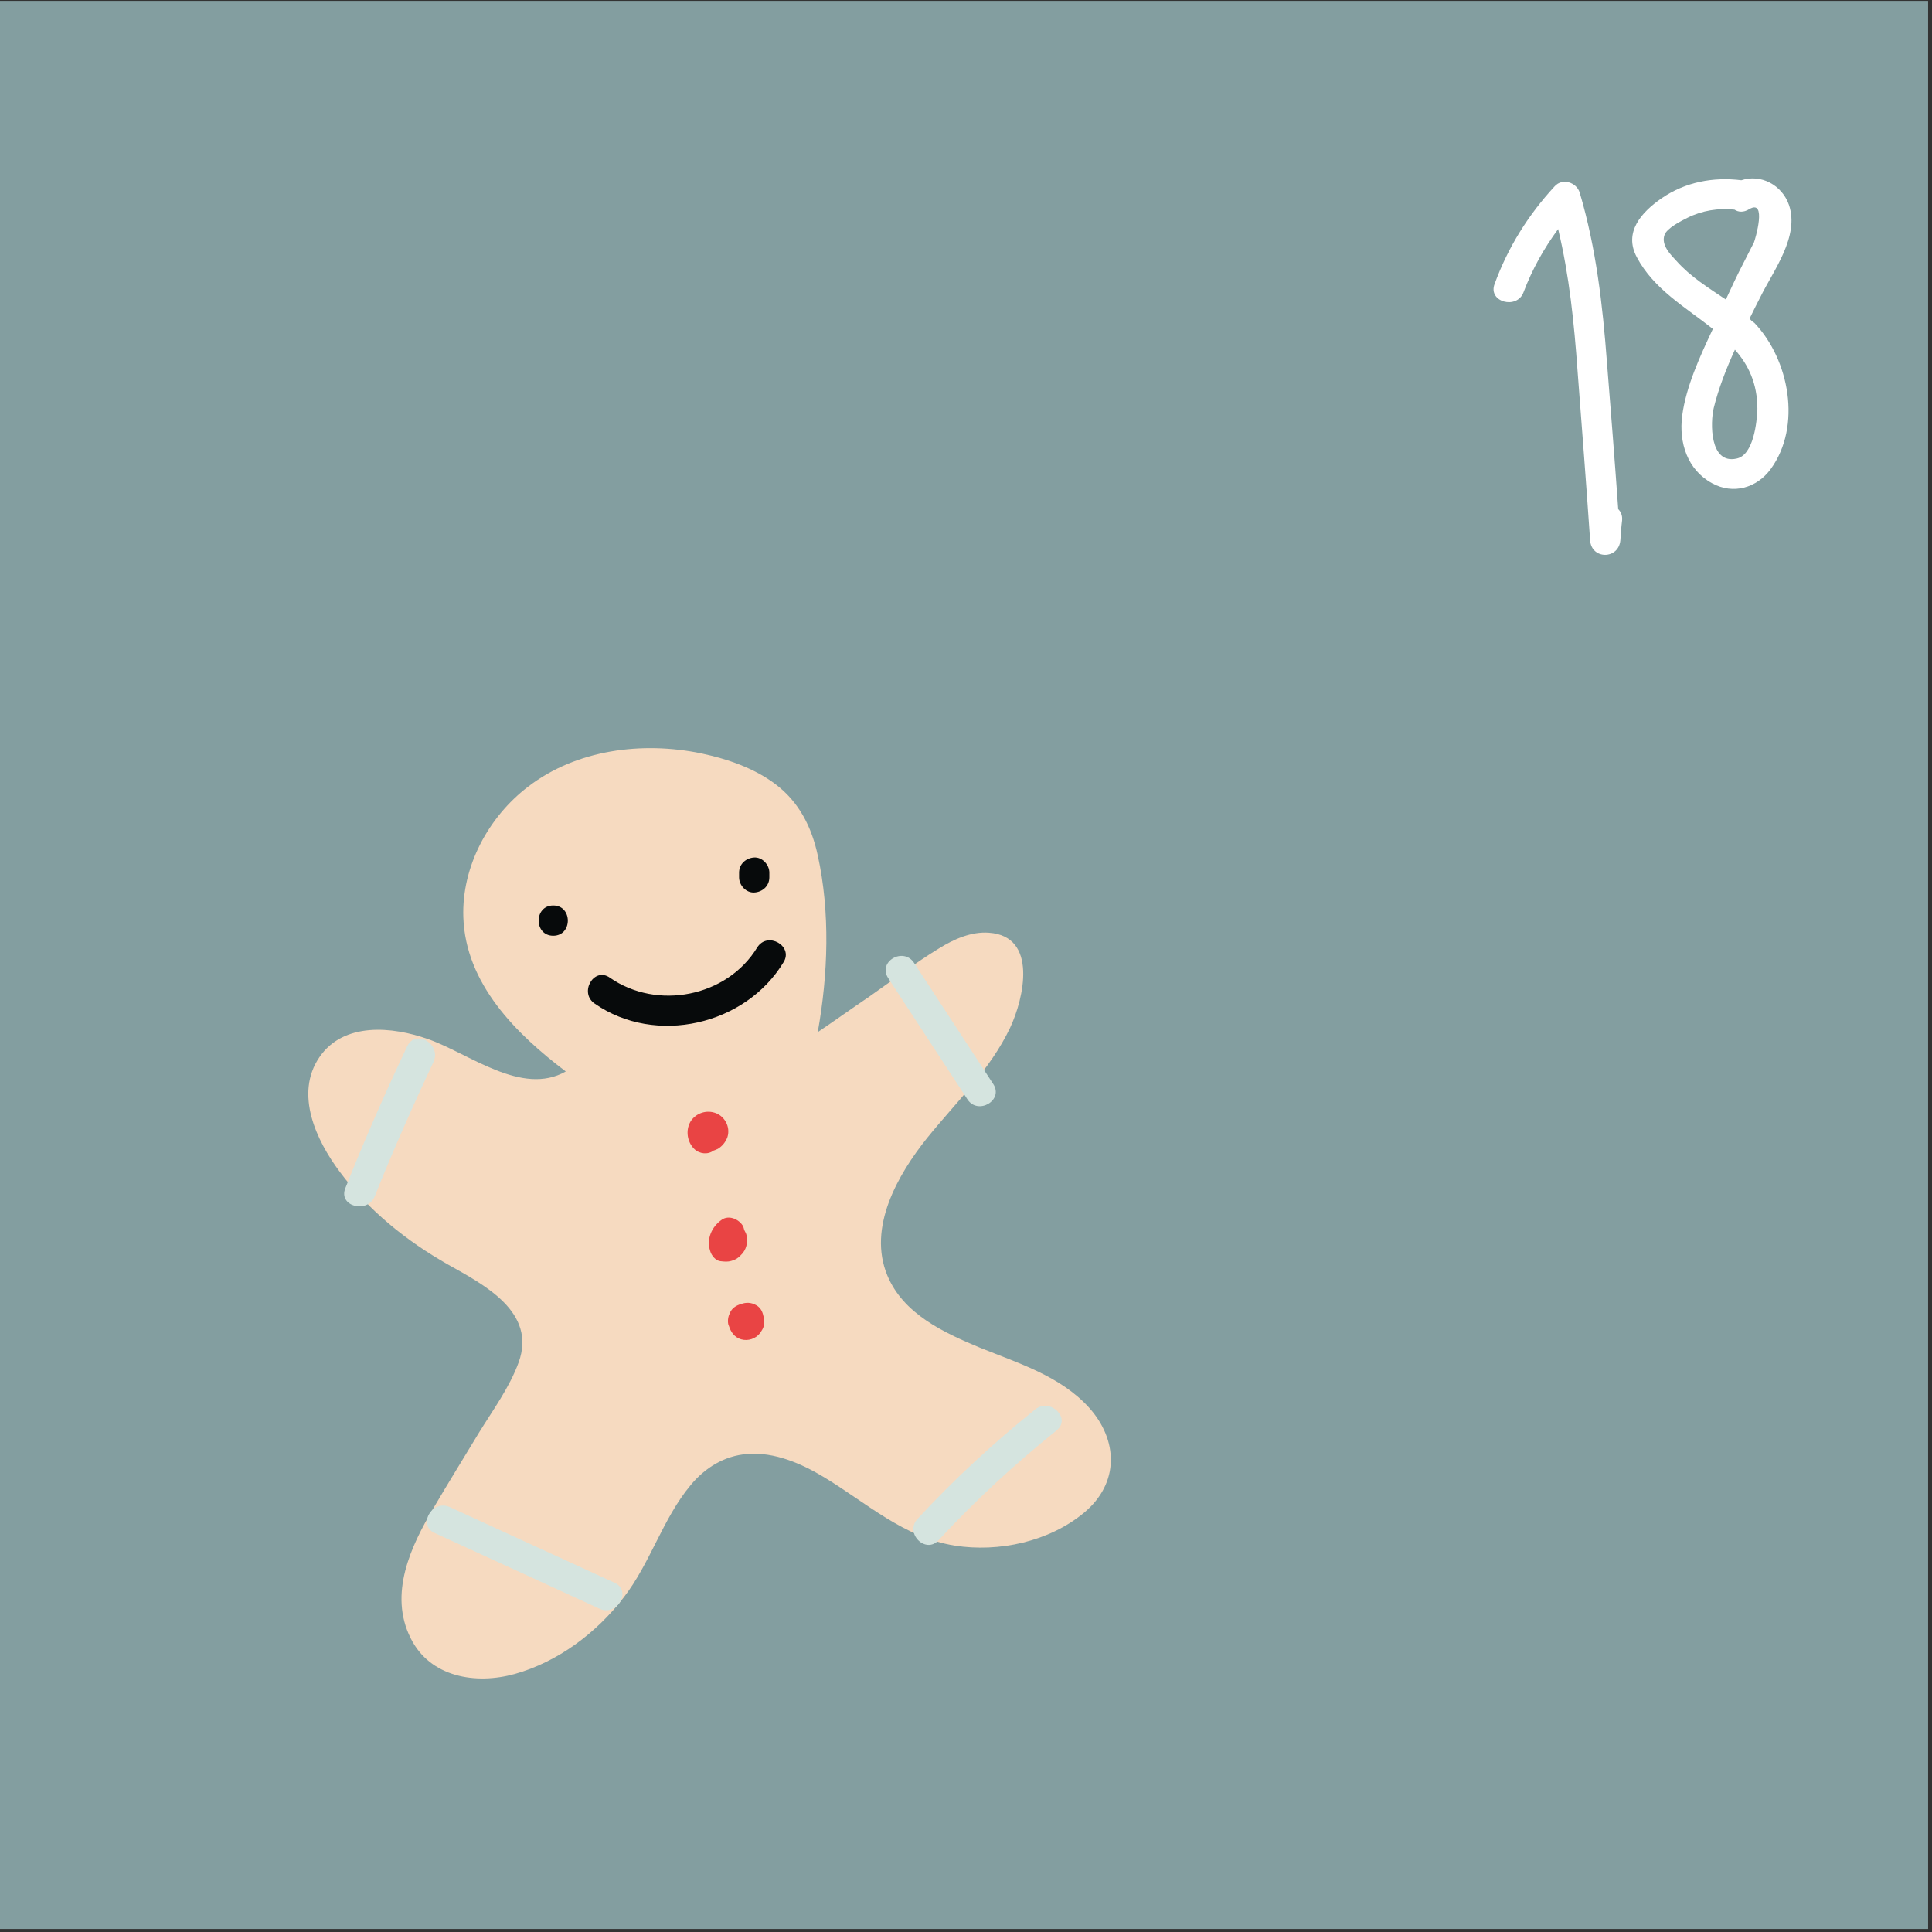 <?xml version="1.0" encoding="UTF-8"?>
<svg width="447px" height="447px" viewBox="0 0 447 447" version="1.1" xmlns="http://www.w3.org/2000/svg" xmlns:xlink="http://www.w3.org/1999/xlink">
    <rect x="0" y="0" width="447" height="447" fill="#333333" stroke="none"/>
    <!-- Generator: Sketch 52.3 (67297) - http://www.bohemiancoding.com/sketch -->
    <title>Group 21</title>
    <desc>Created with Sketch.</desc>
    <g id="Page-1" stroke="none" stroke-width="1" fill="none" fill-rule="evenodd">
        <g id="wpadvent_layout02" transform="translate(-1201, -1740)">
            <g id="Capa_4" transform="translate(142, 122)">
                <g id="Group-21" transform="translate(1059, 1618)">
                    <rect id="Rectangle" fill="#839EA0" x="-5.68434189e-14" y="0.2" width="446.1" height="446.1"></rect>
                    <path d="M374.4,117.8 C373.6,106.5 372.7,95.2 371.8,83.9 C370.8,70.6 369.3,57.4 365.5,44.6 C364.8,42.2 361.5,41.1 359.7,43.1 C353.6,49.7 348.9,57.2 345.8,65.7 C344.2,69.9 351,71.7 352.5,67.6 C354.5,62.3 357.2,57.5 360.5,53 C363.1,63.8 364.2,74.8 365,85.9 C366,98.9 367,111.9 367.9,125 C368.2,129.5 374.5,129.5 374.9,125 C375,123.5 375.1,122 375.3,120.4 C375.4,119.2 375,118.4 374.4,117.8 Z" id="Path" fill="#FFFFFF"></path>
                    <path d="M404.8,73.7 C405.6,72 406.5,70.3 407.3,68.7 C410.3,62.6 416.4,54.7 413.9,47.4 C412.3,42.8 407.4,40.2 402.9,41.7 C396.4,40.9 389.9,42.1 384.4,45.9 C379.8,49.1 375.6,53.7 378.7,59.5 C382.6,66.9 390,71.1 396.3,76.1 C393.3,82.5 390.1,89.4 389.2,96.2 C388.4,102.4 390.4,108.7 396.1,111.8 C401,114.5 406.5,112.9 409.7,108.5 C416.9,98.6 414,83.2 405.9,74.7 C405.4,74.4 405.1,74.1 404.8,73.7 Z M387.9,60.4 C386.5,58.9 384.3,56.7 385.1,54.4 C385.6,52.8 389,51.1 390.4,50.4 C393.8,48.7 397.6,48.1 401.3,48.5 C402.2,49.1 403.4,49.2 404.7,48.4 C408.9,45.9 406.1,55.4 405.8,56.1 C405,57.7 404.1,59.4 403.3,61 C401.9,63.7 400.6,66.5 399.3,69.3 C395.3,66.6 391.2,64.1 387.9,60.4 Z M401.8,106.1 C395.5,107.5 395.7,97.7 396.5,94.4 C397.6,89.9 399.4,85.3 401.4,80.9 C404.5,84.4 406.6,88.7 406.6,94.6 C406.5,97.7 405.7,105.3 401.8,106.1 Z" id="Shape" fill="#FFFFFF" fill-rule="nonzero"></path>
                    <g id="Group" transform="translate(71, 173)">
                        <path d="M180.9,152.6 C174.2,145.3 164.6,142.4 155.7,138.8 C147.3,135.3 138,131 134.3,122.1 C129.7,111 136.7,98.8 143.5,90.3 C150.2,82 158.1,74.5 162.7,64.8 C165.9,58 169.2,43.6 157.8,42.8 C153.7,42.5 149.7,44.3 146.3,46.4 C140.7,49.8 135.4,53.9 130.1,57.6 C126.1,60.3 122.2,63.1 118.2,65.8 C120.6,52.4 121.1,38.1 118.2,24.9 C116.8,18.4 113.9,12.6 108.5,8.5 C103.5,4.7 97.3,2.6 91.2,1.3 C77.6,-1.5 62.4,0.4 51.2,9 C42,16 35.8,27.5 36.2,39.2 C36.7,54.6 48.4,66.2 59.9,74.9 C49.7,80.7 37.5,70.7 28,67.4 C19.8,64.5 8.5,63.4 2.9,71.6 C-2.9,80.1 2.2,90.9 7.6,98.1 C14.3,107.1 23,114.1 32.7,119.6 C41.1,124.3 53.2,130.6 49,142.2 C46.9,148 43,153.3 39.8,158.5 C36.3,164.3 32.7,170.1 29.3,175.9 C24,184.8 18.9,195.8 24,206 C28.5,215.1 39.1,216.8 48.1,214.3 C58.1,211.5 67,204.8 73.3,196.6 C79.5,188.6 82.3,178.4 88.8,170.6 C92.1,166.6 96.6,163.8 101.9,163.4 C108.2,162.9 114.4,165.6 119.7,168.8 C129.6,174.8 138.1,182.7 149.9,184.6 C160.1,186.2 171.7,183.7 179.8,177 C188.1,170.1 187.7,160.1 180.9,152.6 Z" id="Path" fill="#F6DAC0"></path>
                        <path d="M57,36.5 C52.5,36.5 52.5,43.5 57,43.5 C61.5,43.5 61.5,36.5 57,36.5 Z" id="Path" fill="#070A0B"></path>
                        <path d="M103.5,25.4 C101.6,25.5 100,26.9 100,28.9 L100,30 C100,31.8 101.6,33.6 103.5,33.5 C105.4,33.4 107,32 107,30 L107,28.9 C107,27.1 105.4,25.3 103.5,25.4 Z" id="Path" fill="#070A0B"></path>
                        <path d="M104.2,46.2 C97.2,57.7 81,60.8 70.1,53.2 C66.4,50.6 62.9,56.7 66.6,59.2 C80.7,69 101.5,64.2 110.3,49.6 C112.6,45.9 106.6,42.4 104.2,46.2 Z" id="Path" fill="#070A0B"></path>
                        <path d="M23.2,69.1 C18.1,79.9 13.3,90.8 8.9,101.9 C7.2,106.1 14,107.9 15.7,103.8 C19.9,93.3 24.5,82.9 29.3,72.7 C31.2,68.5 25.1,65 23.2,69.1 Z" id="Path" fill="#D5E4DF"></path>
                        <path d="M71.2,193.2 C58.5,187.4 45.8,181.5 33.1,175.7 C29,173.8 25.5,179.9 29.6,181.7 C42.3,187.5 55,193.4 67.7,199.2 C71.7,201.1 75.3,195.1 71.2,193.2 Z" id="Path" fill="#D5E4DF"></path>
                        <path d="M168.5,153.1 C158.8,160.9 149.7,169.3 141.3,178.4 C138.2,181.7 143.2,186.7 146.2,183.3 C154.6,174.2 163.7,165.8 173.4,158 C177,155.2 172,150.3 168.5,153.1 Z" id="Path" fill="#D5E4DF"></path>
                        <path d="M158.8,77.8 C152.7,68.5 146.6,59.1 140.5,49.8 C138,46 132,49.5 134.5,53.3 C140.6,62.6 146.7,72 152.8,81.3 C155.2,85.1 161.3,81.6 158.8,77.8 Z" id="Path" fill="#D5E4DF"></path>
                        <path d="M94.2,84.4 C92.1,83.8 89.8,84.7 88.7,86.6 C87.6,88.6 88,91.2 89.6,92.8 C90.8,94 92.8,94.2 94.1,93.2 C94.5,93.1 94.8,92.9 95.1,92.8 C96.1,92.2 96.9,91.2 97.3,90.1 C98.1,87.6 96.5,85 94.2,84.4 Z" id="Path" fill="#E94444"></path>
                        <path d="M101.7,112.7 C101.6,112.3 101.4,112 101.2,111.6 C101.1,111.2 101,110.8 100.8,110.5 C99.8,109 97.6,108.1 96,109.2 C93.7,110.8 92.4,113.6 93.3,116.4 C93.6,117.5 94.6,118.7 95.7,118.8 C96.7,118.9 97.3,119 98.3,118.7 C99.1,118.5 99.9,118 100.4,117.4 C101.7,116.2 102.1,114.4 101.7,112.7 Z" id="Path" fill="#E94444"></path>
                        <path d="M105.6,131.4 C105.4,130.4 104.9,129.5 104,129 C102.8,128.3 101.6,128.3 100.5,128.7 C99.4,129 98.4,129.6 97.9,130.7 C97.5,131.5 97.3,132.5 97.5,133.4 C97.6,133.7 97.7,133.9 97.8,134.2 C98.3,135.6 99.4,136.8 101.1,137 C102.7,137.2 104.4,136.4 105.2,134.9 C105.9,133.9 106,132.6 105.6,131.4 Z" id="Path" fill="#E94444"></path>
                    </g>
                </g>
            </g>
        </g>
    </g>
</svg>